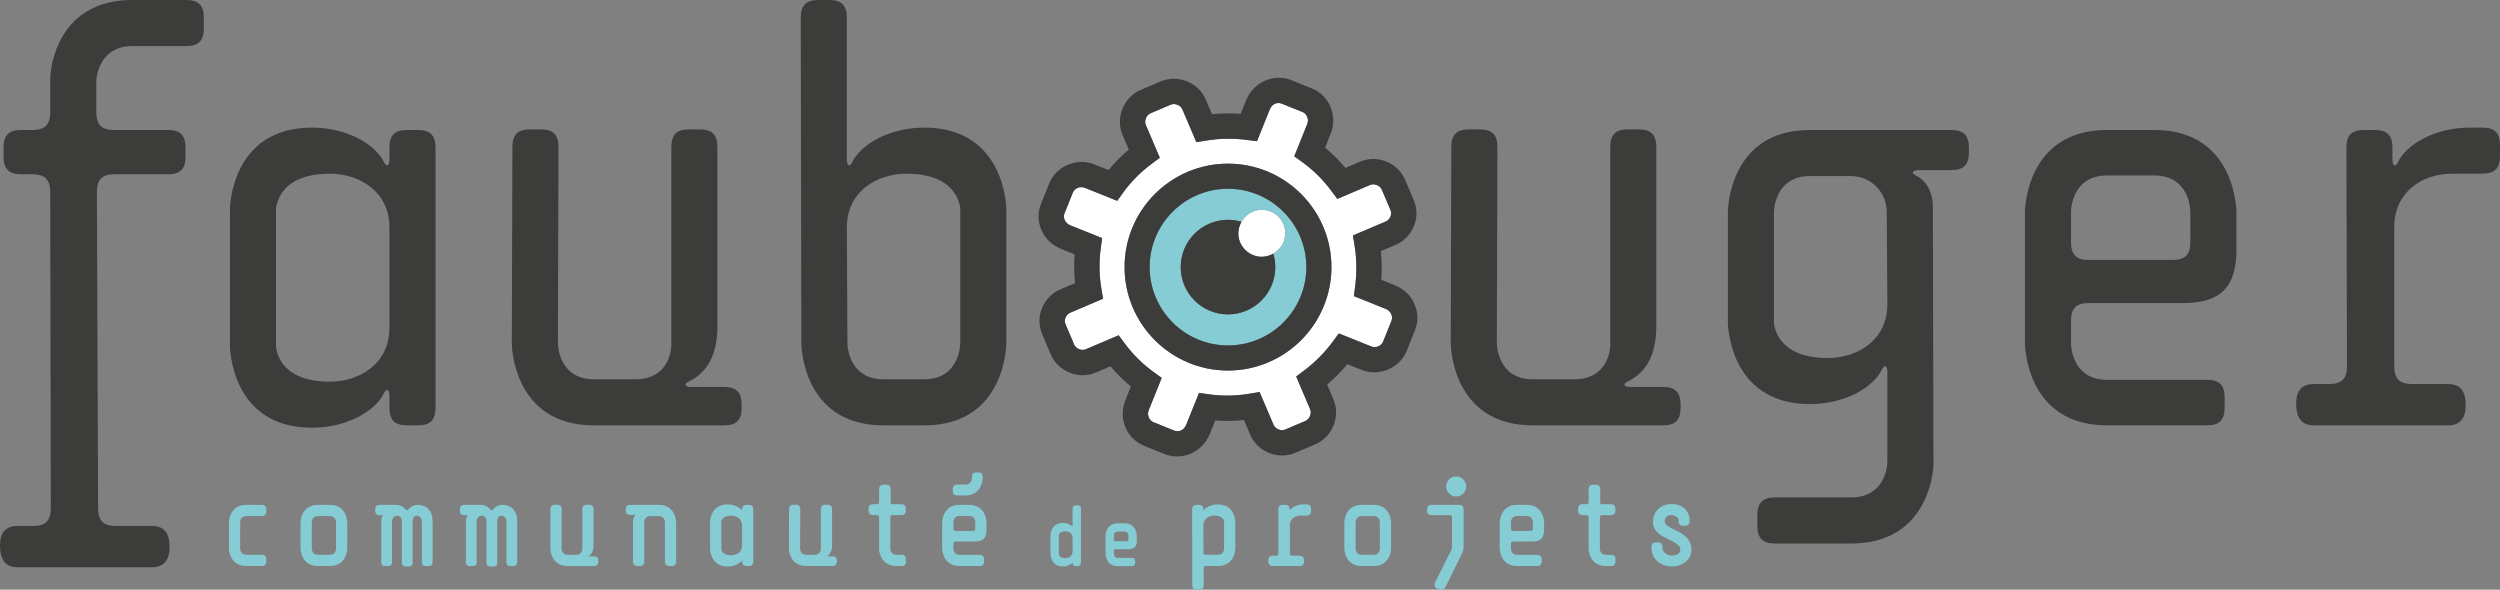 <?xml version="1.0" encoding="utf-8"?>
<!-- Generator: Adobe Illustrator 16.0.0, SVG Export Plug-In . SVG Version: 6.00 Build 0)  -->
<!DOCTYPE svg PUBLIC "-//W3C//DTD SVG 1.1//EN" "http://www.w3.org/Graphics/SVG/1.1/DTD/svg11.dtd">
<svg version="1.1" id="Layer_1" xmlns="http://www.w3.org/2000/svg" xmlns:xlink="http://www.w3.org/1999/xlink" x="0px" y="0px"
	 width="377.76px" height="89.104px" viewBox="0 0 377.76 89.104" enable-background="new 0 0 377.76 89.104" xml:space="preserve">
<rect x="0" y="0" width="377.76" height="89.104" fill="#808080" stroke="none"/>
<path fill="#FFFFFF" d="M209.425,46.694l-4.852-1.95l0.191-1.474c0.275-2.079,0.246-4.167-0.09-6.206l-0.242-1.483l4.914-2.094
	c0.369-0.157,0.596-0.385,0.754-0.763c0.148-0.349,0.143-0.666-0.021-1.053l-1.27-2.975c-0.15-0.355-0.379-0.574-0.76-0.729
	c-0.383-0.154-0.699-0.154-1.055-0.002l-4.92,2.096l-0.902-1.213c-1.252-1.687-2.729-3.149-4.389-4.346l-1.219-0.878l1.982-4.927
	c0.123-0.346,0.119-0.694-0.043-1.071c-0.148-0.357-0.367-0.57-0.717-0.712l-3.092-1.244c-0.725-0.291-1.469,0.051-1.811,0.819
	l-1.951,4.853l-1.473-0.194c-2.078-0.272-4.168-0.244-6.205,0.092l-1.482,0.241l-2.096-4.914c-0.15-0.355-0.379-0.574-0.762-0.728
	c-0.383-0.155-0.697-0.155-1.053-0.003l-2.977,1.267c-0.355,0.152-0.572,0.379-0.729,0.762c-0.154,0.384-0.154,0.698-0.002,1.055
	l2.096,4.921l-1.213,0.9c-1.688,1.252-3.148,2.729-4.346,4.39l-0.879,1.218l-4.928-1.983c-0.672-0.239-1.49,0.038-1.781,0.761
	l-1.244,3.092c-0.143,0.351-0.137,0.654,0.016,1.01c0.16,0.377,0.408,0.623,0.805,0.798l4.865,1.958l-0.211,1.487
	c-0.287,2.028-0.256,4.105,0.092,6.177l0.252,1.489l-4.922,2.097c-0.369,0.157-0.594,0.387-0.754,0.764
	c-0.146,0.351-0.141,0.666,0.023,1.055l1.268,2.975c0.15,0.355,0.379,0.573,0.76,0.729c0.385,0.154,0.699,0.154,1.057,0.002
	l4.92-2.096l0.9,1.211c1.252,1.688,2.729,3.149,4.391,4.349l1.219,0.878l-1.984,4.927c-0.123,0.346-0.117,0.694,0.043,1.071
	c0.15,0.355,0.367,0.568,0.719,0.711l3.092,1.245c0.723,0.292,1.467-0.052,1.809-0.82l1.957-4.863l1.486,0.211
	c2.029,0.286,4.105,0.256,6.178-0.096l1.49-0.25l2.096,4.922c0.152,0.355,0.379,0.574,0.764,0.729
	c0.383,0.151,0.695,0.151,1.053,0.003l2.975-1.268c0.357-0.152,0.574-0.381,0.73-0.764c0.152-0.383,0.152-0.695,0.002-1.054
	l-2.094-4.914l1.201-0.903c1.654-1.236,3.121-2.723,4.365-4.408l0.881-1.197l4.912,1.979c0.67,0.239,1.494-0.037,1.783-0.76
	l1.244-3.094c0.143-0.352,0.137-0.653-0.016-1.01C210.07,47.116,209.822,46.871,209.425,46.694 M185.554,55.991
	c-8.619,0-15.629-7.012-15.629-15.631s7.01-15.631,15.629-15.631s15.633,7.012,15.633,15.631S194.173,55.991,185.554,55.991"/>
<path fill="#B5DEE6" d="M190.677,38.807c0.227,0,0.436-0.047,0.646-0.088c-0.213,0.04-0.432,0.065-0.656,0.065
	c-1.955,0-3.541-1.586-3.541-3.543c0-0.168,0.027-0.329,0.049-0.491c-0.023,0.162-0.064,0.317-0.064,0.487
	C187.109,37.21,188.707,38.807,190.677,38.807"/>
<path fill="#FFFFFF" d="M190.667,31.7c-1.395,0-2.592,0.816-3.17,1.99c-0.062,0.124-0.111,0.254-0.16,0.385
	c-0.045,0.134-0.094,0.267-0.125,0.406c-0.02,0.088-0.023,0.181-0.037,0.271c-0.021,0.162-0.049,0.322-0.049,0.49
	c0,1.957,1.586,3.543,3.541,3.543c0.225,0,0.443-0.025,0.656-0.065c0.021-0.005,0.047-0.005,0.07-0.01
	c0.178-0.037,0.346-0.097,0.514-0.159c0.086-0.033,0.172-0.067,0.254-0.106c1.207-0.563,2.049-1.78,2.049-3.202
	C194.21,33.287,192.625,31.7,190.667,31.7"/>
<path fill="#86CCD4" d="M197.392,40.359c0-6.525-5.309-11.836-11.838-11.836c-6.523,0-11.836,5.311-11.836,11.836
	c0,6.526,5.312,11.836,11.836,11.836C192.083,52.195,197.392,46.885,197.392,40.359 M178.408,40.36c0-3.947,3.201-7.148,7.146-7.148
	c0.703,0,1.379,0.105,2.021,0.294c-0.033,0.058-0.047,0.126-0.078,0.185c0.578-1.174,1.771-1.99,3.17-1.99
	c1.957,0,3.543,1.587,3.543,3.542c0,1.422-0.842,2.639-2.049,3.202c0.082-0.038,0.172-0.06,0.25-0.103
	c0.188,0.641,0.293,1.316,0.293,2.019c0,3.947-3.201,7.148-7.148,7.148S178.408,44.307,178.408,40.36 M228.7,81.827h2.857
	c1.219,0,1.762-0.541,1.762-1.76v-1.145c0-0.025-0.031-2.637-2.637-2.637h-1.43c-2.603,0-2.634,2.609-2.634,2.637v3.97
	c0,0.024,0.029,2.635,2.634,2.635h3.021c0.455,0,0.688-0.229,0.688-0.687v-0.305c0-0.457-0.23-0.688-0.688-0.688h-3.021
	c-0.908,0-0.939-0.845-0.939-0.94v-0.695C228.315,81.921,228.409,81.827,228.7,81.827 M228.315,78.906
	c0-0.096,0.029-0.938,0.938-0.938h1.43c0.906,0,0.939,0.845,0.939,0.938v0.932c0,0.291-0.094,0.387-0.385,0.387h-2.539
	c-0.291,0-0.387-0.096-0.387-0.387v-0.931H228.315z M162.591,76.348c-0.342,0-0.521,0.18-0.521,0.521l-0.002,2.709
	c-0.287-0.307-0.814-0.561-1.469-0.561c-1.848,0-1.867,1.85-1.867,1.867v2.845c0,0.019,0.021,1.868,1.867,1.868
	c0.654,0,1.182-0.254,1.471-0.562c0.002,0.336,0.182,0.516,0.521,0.516h0.221c0.344,0,0.523-0.184,0.523-0.521v-8.158
	c0-0.342-0.18-0.521-0.523-0.521L162.591,76.348L162.591,76.348z M162.07,83.36c0,0.668-0.568,0.973-1.1,0.973
	c-0.951,0-0.973-0.58-0.975-0.603v-2.845c0-0.024,0.012-0.604,0.975-0.604c0.529,0,1.1,0.309,1.1,0.977V83.36z M205.773,85.527
	h1.787c2.605,0,2.639-2.608,2.639-2.635v-3.97c0-0.025-0.031-2.637-2.639-2.637h-1.787c-2.604,0-2.635,2.609-2.635,2.637v3.97
	C203.138,82.919,203.167,85.527,205.773,85.527 M204.833,78.923c0-0.037,0.01-0.939,0.938-0.939h1.789
	c0.908,0,0.939,0.844,0.941,0.939v3.969c-0.002,0.096-0.033,0.939-0.941,0.939h-1.789c-0.904,0-0.938-0.846-0.938-0.938V78.923z
	 M168.537,82.99h1.977c0.861,0,1.264-0.399,1.264-1.264v-0.79c0-0.021-0.021-1.869-1.867-1.869h-0.988
	c-1.848,0-1.869,1.85-1.869,1.869v2.744c0,0.019,0.021,1.869,1.869,1.869h2.088c0.342,0,0.521-0.184,0.521-0.521v-0.21
	c0-0.342-0.182-0.522-0.521-0.522h-2.088c-0.582,0-0.604-0.539-0.604-0.603V83.21C168.316,83.033,168.359,82.99,168.537,82.99
	 M168.316,80.925c0-0.062,0.021-0.604,0.604-0.604h0.988c0.58,0,0.602,0.542,0.604,0.604v0.645c0,0.176-0.045,0.221-0.221,0.221
	h-1.756c-0.176,0-0.221-0.045-0.221-0.221v-0.645H168.316z M240.049,78.228v4.753c0,0.708,0.475,2.546,2.633,2.546h0.734
	c0.457,0,0.688-0.229,0.688-0.687v-0.322c0-0.455-0.229-0.688-0.688-0.688h-0.734c-0.809,0-0.924-0.688-0.938-0.887v-4.718
	c0-0.293,0.094-0.388,0.387-0.388h1.271c0.455,0,0.688-0.23,0.688-0.688v-0.27c0-0.454-0.23-0.688-0.688-0.688h-1.252
	c-0.277,0-0.352-0.08-0.352-0.386v-1.877c0-0.455-0.23-0.688-0.688-0.688h-0.355c-0.469,0-0.705,0.231-0.705,0.688v1.877
	c0,0.292-0.094,0.386-0.385,0.386h-0.521c-0.455,0-0.688,0.231-0.688,0.688v0.27c0,0.455,0.229,0.688,0.688,0.688h0.521
	C239.956,77.841,240.049,77.935,240.049,78.228 M252.997,80.028c-0.777-0.378-1.451-0.704-1.451-1.248
	c0-0.66,0.508-0.957,1.012-0.957c0.572,0,1.084,0.438,1.084,0.779v0.178c0,0.438,0.238,0.669,0.688,0.669h0.293
	c0.457-0.021,0.68-0.251,0.68-0.702v-0.092c0-1.467-1.104-2.492-2.688-2.492c-1.68,0-2.852,1.114-2.852,2.709
	c0,1.473,1.299,2.108,2.447,2.672c0.912,0.447,1.701,0.836,1.701,1.527c0,0.646-0.797,0.887-1.299,0.887
	c-0.574,0-1.404-0.449-1.404-1.152v-0.18c0-0.438-0.238-0.67-0.688-0.67h-0.295c-0.457,0.021-0.68,0.252-0.68,0.703v0.092
	c0,1.869,1.568,2.85,3.119,2.85c1.436,0,2.92-0.945,2.92-2.527C255.584,81.286,254.151,80.589,252.997,80.028 M221.552,73.507
	c0-0.826-0.699-1.524-1.525-1.524c-0.832,0-1.51,0.685-1.51,1.524c0,0.834,0.678,1.511,1.51,1.511
	C220.869,75.017,221.552,74.341,221.552,73.507 M89.731,84.065h-0.787c0.492-0.33,0.741-0.896,0.741-1.691v-5.416
	c0-0.455-0.23-0.687-0.686-0.687h-0.322c-0.457,0-0.688,0.229-0.688,0.687v6.008c0,0.033-0.011,0.867-0.941,0.867h-1.25
	c-0.907,0-0.939-0.846-0.939-0.938l0.018-5.937c0-0.455-0.23-0.687-0.687-0.687h-0.321c-0.455,0-0.688,0.229-0.688,0.687
	l-0.018,5.937c0,0.024,0.029,2.635,2.635,2.635h3.932c0.456,0,0.688-0.229,0.688-0.687v-0.092
	C90.417,84.29,90.193,84.065,89.731,84.065 M136.203,85.527c0.457,0,0.688-0.229,0.688-0.687v-0.322c0-0.455-0.23-0.688-0.688-0.688
	h-0.732c-0.807,0-0.924-0.688-0.938-0.887v-4.718c0-0.293,0.094-0.388,0.385-0.388h1.27c0.455,0,0.688-0.23,0.688-0.688v-0.27
	c0-0.461-0.225-0.688-0.688-0.688h-1.252c-0.277,0-0.35-0.08-0.35-0.386v-1.877c0-0.455-0.23-0.688-0.688-0.688h-0.355
	c-0.469,0-0.707,0.231-0.707,0.688v1.877c0,0.292-0.094,0.386-0.385,0.386h-0.52c-0.463,0-0.686,0.227-0.686,0.688v0.27
	c0,0.455,0.229,0.688,0.686,0.688h0.52c0.291,0,0.385,0.095,0.385,0.388v4.753c0,0.708,0.475,2.546,2.635,2.546L136.203,85.527
	L136.203,85.527z M182.255,85.527h1.771c2.604,0,2.635-2.608,2.635-2.635v-4.04c0-0.027-0.029-2.635-2.635-2.635
	c-1.02,0-1.814,0.433-2.191,0.933v-0.174c0-0.456-0.23-0.688-0.688-0.688h-0.32c-0.455,0-0.688,0.232-0.688,0.688l0.02,11.438
	c0,0.461,0.225,0.687,0.686,0.687h0.359c0.461,0,0.686-0.226,0.686-0.688l-0.018-2.502
	C181.871,85.622,181.964,85.527,182.255,85.527 M181.853,83.446l-0.018-4.057c0-1.016,0.857-1.479,1.654-1.479
	c1.445,0,1.475,0.902,1.477,0.939v4.039c-0.002,0.096-0.033,0.939-0.939,0.939h-1.787C181.947,83.833,181.853,83.738,181.853,83.446
	 M75.132,85.109v-6.274c0-0.521,0.146-0.771,0.535-0.922c0.164,0.01,0.861,0.086,0.861,0.904v6.221c0,0.262,0.23,0.489,0.491,0.489
	h0.644c0.26,0,0.489-0.229,0.489-0.489v-6.221c0-2.406-1.793-2.529-2.151-2.529c-0.854,0-1.213,0.377-1.451,0.625
	c-0.223,0.236-0.266,0.271-0.51,0.014c-0.242-0.252-0.607-0.639-1.508-0.639h-2.359c-0.455,0-0.687,0.232-0.687,0.688v0.196
	c0,0.453,0.231,0.686,0.687,0.686h0.502c-0.215,0.244-0.277,0.635-0.277,0.834v6.346c0,0.271,0.221,0.489,0.491,0.489h0.644
	c0.26,0,0.489-0.229,0.489-0.489v-6.221c0-0.037,0.011-0.891,0.847-0.904c0.479,0.146,0.641,0.383,0.641,0.922v6.274
	c0,0.271,0.22,0.489,0.49,0.489h0.643C74.903,85.598,75.132,85.37,75.132,85.109 M52.471,82.892v-3.97
	c0-0.025-0.03-2.637-2.635-2.637H48.05c-2.606,0-2.636,2.609-2.636,2.637v3.97c0,0.024,0.03,2.635,2.636,2.635h1.786
	C52.441,85.527,52.471,82.919,52.471,82.892 M50.776,82.892c0,0.038-0.01,0.938-0.94,0.938H48.05c-0.909,0-0.94-0.846-0.941-0.938
	v-3.97c0.001-0.098,0.032-0.939,0.941-0.939h1.786c0.909,0,0.94,0.844,0.94,0.939V82.892z M144.451,81.827h2.857
	c1.219,0,1.76-0.541,1.76-1.76v-1.145c0-0.025-0.029-2.637-2.637-2.637h-1.428c-2.605,0-2.635,2.609-2.635,2.637v3.97
	c0,0.024,0.029,2.635,2.635,2.635h3.02c0.455,0,0.688-0.229,0.688-0.687v-0.305c0-0.457-0.232-0.688-0.688-0.688h-3.02
	c-0.908,0-0.939-0.845-0.939-0.94v-0.695C144.064,81.921,144.158,81.827,144.451,81.827 M144.064,78.905
	c0-0.037,0.012-0.938,0.939-0.938h1.43c0.908,0,0.939,0.845,0.939,0.938v0.934c0,0.29-0.092,0.385-0.385,0.385h-2.537
	c-0.293,0-0.389-0.094-0.389-0.385v-0.934H144.064z M95.244,77.803h0.807c-0.414,0.338-0.404,0.918-0.404,0.941v6.096
	c0,0.457,0.23,0.687,0.688,0.687h0.321c0.456,0,0.687-0.229,0.687-0.687v-5.918c0-0.098,0.031-0.939,0.941-0.939h1.25
	c0.908,0,0.939,0.844,0.94,0.939v5.918c0,0.457,0.231,0.687,0.687,0.687h0.321c0.456,0,0.687-0.229,0.687-0.687v-5.918
	c0-0.025-0.029-2.637-2.635-2.637h-4.289c-0.457,0-0.688,0.232-0.688,0.688v0.142C94.556,77.574,94.787,77.803,95.244,77.803
	 M113.826,84.841v-7.864c0-0.456-0.232-0.688-0.688-0.688h-0.322c-0.455,0-0.686,0.232-0.686,0.688v0.174
	c-0.361-0.492-1.166-0.933-2.192-0.933c-2.604,0-2.634,2.605-2.634,2.635v4.111c0,0.024,0.029,2.635,2.634,2.635
	c1.019,0,1.815-0.436,2.192-0.936v0.178c0,0.457,0.23,0.687,0.686,0.687h0.322C113.593,85.527,113.826,85.298,113.826,84.841
	 M112.13,82.428c0,1.014-0.858,1.475-1.655,1.475c-1.447,0-1.476-0.902-1.476-0.938v-4.11c0-0.038,0.028-0.94,1.476-0.94
	c0.797,0,1.655,0.465,1.655,1.479V82.428z M121.843,85.527h3.936c0.453,0,0.686-0.229,0.686-0.687v-0.092
	c0-0.461-0.225-0.686-0.686-0.686h-0.787c0.492-0.329,0.738-0.896,0.738-1.691v-5.416c0-0.455-0.229-0.687-0.688-0.687h-0.32
	c-0.455,0-0.686,0.229-0.686,0.687v6.008c0,0.033-0.012,0.867-0.941,0.867h-1.252c-0.907,0-0.939-0.846-0.939-0.938l0.018-5.937
	c0-0.455-0.231-0.687-0.687-0.687h-0.321c-0.455,0-0.687,0.229-0.687,0.687l-0.019,5.937
	C119.208,82.919,119.239,85.527,121.843,85.527 M57.386,77.858h0.503c-0.218,0.244-0.278,0.635-0.278,0.834v6.346
	c0,0.271,0.221,0.489,0.491,0.489h0.644c0.26,0,0.489-0.229,0.489-0.489v-6.221c0-0.037,0.011-0.891,0.847-0.904
	c0.478,0.146,0.639,0.383,0.639,0.922v6.274c0,0.271,0.221,0.489,0.49,0.489h0.645c0.262,0,0.49-0.229,0.49-0.489v-6.274
	c0-0.521,0.146-0.771,0.535-0.922c0.162,0.01,0.861,0.086,0.861,0.904v6.221c0,0.262,0.229,0.489,0.49,0.489h0.645
	c0.26,0,0.49-0.229,0.49-0.489v-6.221c0-2.406-1.794-2.529-2.154-2.529c-0.852,0-1.211,0.377-1.448,0.625
	c-0.224,0.236-0.267,0.271-0.511,0.014c-0.242-0.252-0.607-0.639-1.508-0.639h-2.359c-0.455,0-0.686,0.232-0.686,0.688v0.196
	C56.701,77.628,56.931,77.858,57.386,77.858 M145.871,74.859c2.586,0,2.615-2.591,2.615-2.618v-0.179
	c0-0.455-0.205-0.668-0.65-0.668h-0.303c-0.441,0-0.648,0.204-0.668,0.668v0.179c0,0.04-0.02,0.979-0.994,0.979h-1.215
	c-0.457,0-0.689,0.229-0.689,0.686v0.322c0,0.42,0.227,0.634,0.668,0.634L145.871,74.859L145.871,74.859z M218.517,88.516
	l2.354-4.814c0.191-0.324,0.289-0.691,0.289-1.097v-5.629c0-0.456-0.232-0.688-0.688-0.688h-4.164c-0.312,0-0.688,0.143-0.688,0.813
	c0,0.478,0.244,0.739,0.688,0.739h2.734c0.287,0,0.369,0.088,0.369,0.388v4.271c0,0.326-0.082,0.606-0.271,0.916l-2.234,4.471
	c-0.098,0.189-0.143,0.359-0.143,0.531c0,0.364,0.369,0.614,1.027,0.687C218.169,89.101,218.332,88.904,218.517,88.516
	 M196.382,83.975h-1.09c-0.293,0-0.387-0.094-0.387-0.387v-4.199c0-1.021,0.805-1.479,1.602-1.479h0.912
	c0.461,0,0.686-0.225,0.686-0.687v-0.322c0-0.455-0.229-0.687-0.686-0.687h-0.377c-1.016,0-1.814,0.434-2.189,0.935v-0.176
	c0-0.456-0.23-0.688-0.688-0.688h-0.322c-0.455,0-0.686,0.232-0.686,0.688l0.018,6.61c0,0.295-0.094,0.389-0.385,0.389h-0.465
	c-0.443,0-0.689,0.263-0.689,0.74c0,0.67,0.375,0.812,0.689,0.812h4.057c0.438,0,0.688-0.276,0.688-0.759
	C197.07,84.112,196.697,83.975,196.382,83.975 M37.229,85.527h2.324c0.456,0,0.687-0.229,0.687-0.687v-0.322
	c0-0.455-0.231-0.688-0.687-0.688h-2.324c-0.908,0-0.939-0.846-0.939-0.938v-3.97c0-0.037,0.01-0.939,0.939-0.939h2.324
	c0.456,0,0.687-0.23,0.687-0.686v-0.321c0-0.456-0.231-0.688-0.687-0.688h-2.324c-2.605,0-2.635,2.609-2.635,2.637v3.97
	C34.594,82.919,34.624,85.527,37.229,85.527"/>
<path fill="#3C3C3B" d="M28.121,0h-8.123C8.928,0,7.589,9.818,7.589,11.963v4.999c0,1.874-0.805,2.678-2.68,2.678H3.214
	c-1.874,0-2.679,0.802-2.679,2.677v1.339c0,1.875,0.805,2.68,2.679,2.68h1.695c1.875,0,2.68,0.804,2.68,2.678l0.089,47.779
	c0,1.873-0.804,2.68-2.679,2.68H2.678C0.803,79.471,0,80.54,0,82.415c0,2.145,0.803,3.305,2.678,3.305h20.266
	c1.875,0,2.677-1.16,2.677-3.035c0-2.145-0.802-3.213-2.677-3.213h-5.446c-1.875,0-2.678-0.807-2.678-2.68l-0.179-47.779
	c0-1.874,0.803-2.678,2.678-2.678h8.035c1.875,0,2.679-0.805,2.679-2.68v-1.339c0-1.875-0.804-2.677-2.679-2.677h-8.123
	c-1.876,0-2.679-0.804-2.679-2.678v-4.823c0.089-1.16,0.803-5.175,5.446-5.175h8.123c1.875,0,2.679-0.806,2.679-2.68V2.676
	C30.8,0.802,29.996,0,28.121,0z"/>
<path fill="#3C3C3B" d="M109.388,58.471h-4.911c-0.625,0-0.892-0.176-0.892-0.356c0-0.179,0.267-0.355,0.445-0.443
	c2.678-1.25,4.375-3.84,4.375-8.394V22.226c0-1.875-0.804-2.676-2.679-2.676h-1.606c-1.875,0-2.678,0.801-2.678,2.676v29.998
	c0,0.446-0.27,5.088-5.445,5.088h-6.25c-5.445,0-5.445-5.443-5.445-5.443l0.088-29.642c0-1.875-0.803-2.676-2.678-2.676h-1.606
	c-1.875,0-2.679,0.801-2.679,2.676l-0.088,29.642c0,0,0,12.407,12.408,12.407h19.641c1.875,0,2.678-0.802,2.678-2.679v-0.446
	C112.066,59.276,111.263,58.471,109.388,58.471z"/>
<path fill="#3C3C3B" d="M139.656,19.281c-5.357,0-9.643,2.59-10.893,5.269c-0.09,0.179-0.268,0.445-0.445,0.445
	c-0.18,0-0.357-0.267-0.357-0.892V2.676c0-1.874-0.803-2.676-2.678-2.676h-1.607c-1.875,0-2.678,0.802-2.678,2.676l0.088,49.191
	c0,0,0,12.408,12.41,12.408h6.16c12.408,0,12.408-12.408,12.408-12.408V31.691C152.066,31.691,152.066,19.281,139.656,19.281z
	 M145.101,51.867c0,0,0,5.444-5.443,5.444h-6.16c-5.447,0-5.447-5.444-5.447-5.444l-0.09-17.5c0-5.443,4.553-8.122,9.018-8.122
	c8.123,0,8.123,5.446,8.123,5.446V51.867z"/>
<path fill="#3C3C3B" d="M63.13,19.639h-1.606c-1.875,0-2.679,0.802-2.679,2.677v1.787c0,0.625-0.178,0.891-0.357,0.891
	c-0.178,0-0.357-0.266-0.445-0.444c-1.252-2.679-5.536-5.269-10.892-5.269c-12.41,0-12.41,12.41-12.41,12.41v20.532
	c0,0,0,12.41,12.41,12.41c5.356,0,9.64-2.59,10.892-5.271c0.088-0.179,0.268-0.442,0.445-0.442c0.18,0,0.357,0.266,0.357,0.891
	v1.785c0,1.877,0.804,2.679,2.679,2.679h1.606c1.875,0,2.679-0.802,2.679-2.679v-39.28C65.809,20.441,65.005,19.639,63.13,19.639z
	 M58.845,49.545c0,5.446-4.553,8.127-9.017,8.127c-8.123,0-8.123-5.446-8.123-5.446V31.693c0,0,0-5.446,8.123-5.446
	c4.464,0,9.017,2.679,9.017,8.122V49.545z"/>
<path fill="#3C3C3B" d="M251.262,58.471h-4.912c-0.625,0-0.891-0.176-0.891-0.356c0-0.179,0.266-0.355,0.445-0.443
	c2.678-1.25,4.373-3.84,4.373-8.394V22.226c0-1.875-0.805-2.676-2.68-2.676h-1.604c-1.875,0-2.68,0.801-2.68,2.676v29.998
	c0,0.446-0.271,5.088-5.445,5.088h-6.25c-5.444,0-5.444-5.443-5.444-5.443l0.09-29.642c0-1.875-0.805-2.676-2.678-2.676h-1.605
	c-1.873,0-2.68,0.801-2.68,2.676l-0.09,29.642c0,0,0,12.407,12.407,12.407h19.643c1.875,0,2.68-0.802,2.68-2.679v-0.446
	C253.94,59.276,253.137,58.471,251.262,58.471z"/>
<path fill="#3C3C3B" d="M192.162,38.444c-0.082,0.039-0.168,0.073-0.254,0.106c-0.168,0.062-0.336,0.122-0.516,0.159
	c-0.021,0.005-0.047,0.005-0.068,0.01c-0.211,0.041-0.422,0.088-0.646,0.088c-1.973,0-3.568-1.598-3.568-3.569
	c0-0.169,0.043-0.324,0.064-0.486c0.014-0.09,0.02-0.183,0.037-0.271c0.031-0.14,0.08-0.272,0.127-0.406
	c0.047-0.131,0.098-0.261,0.16-0.385c0.029-0.059,0.043-0.127,0.076-0.185c-0.643-0.188-1.316-0.294-2.02-0.294
	c-3.947,0-7.146,3.201-7.146,7.148s3.199,7.148,7.146,7.148s7.148-3.201,7.148-7.148c0-0.702-0.105-1.378-0.295-2.019
	C192.332,38.385,192.244,38.406,192.162,38.444z"/>
<path fill="#3C3C3B" d="M325.528,19.639h-7.143c-12.412,0-12.412,12.408-12.412,12.408v19.819c0,0,0,12.408,12.412,12.408h15.086
	c1.875,0,2.68-0.802,2.68-2.679v-1.516c0-1.875-0.805-2.682-2.68-2.682h-15.086c-5.449,0-5.449-5.443-5.449-5.443v-3.482
	c0-1.875,0.807-2.678,2.682-2.678h14.285c5.623,0,8.031-2.412,8.031-8.036v-5.714C337.936,32.048,337.936,19.639,325.528,19.639z
	 M328.293,39.279h-12.676c-1.875,0-2.68-0.804-2.68-2.678v-4.643c0,0,0-5.445,5.447-5.445h7.143c5.443,0,5.443,5.445,5.443,5.445
	l0.002,4.643C330.973,38.475,330.168,39.279,328.293,39.279z"/>
<path fill="#3C3C3B" d="M375.081,19.281h-1.875c-5.357,0-9.645,2.59-10.893,5.269c-0.09,0.179-0.27,0.445-0.445,0.445
	c-0.18,0-0.357-0.267-0.357-0.892v-1.787c0-1.875-0.805-2.677-2.68-2.677h-1.605c-1.875,0-2.678,0.802-2.678,2.677l0.09,33.03
	c0,1.875-0.805,2.68-2.68,2.68h-2.32c-1.875,0-2.68,1.07-2.68,2.945c0,2.143,0.805,3.304,2.68,3.304h20.266
	c1.873,0,2.678-1.161,2.678-3.035c0-2.144-0.805-3.214-2.678-3.214h-5.447c-1.875,0-2.678-0.805-2.678-2.68V34.367
	c0-5.443,4.283-8.122,8.75-8.122h4.553c1.875,0,2.68-0.805,2.68-2.68v-1.604C377.76,20.086,376.956,19.281,375.081,19.281z"/>
<path fill="#3C3C3B" d="M294.833,19.639h-21.34c-12.406,0-12.406,12.408-12.406,12.408v16.605c0,0,0,12.408,12.406,12.408
	c5.357,0,9.645-2.59,10.895-5.266c0.088-0.182,0.27-0.449,0.443-0.449c0.182,0,0.359,0.27,0.359,0.895v13.48
	c0,1.428-0.805,5.443-5.447,5.443h-11.52c-1.875,0-2.676,0.805-2.676,2.68v1.604c0,1.875,0.801,2.679,2.676,2.679h11.52
	c11.16,0,12.41-10.088,12.41-12.052l-0.09-38.924c0,0,0.09-3.391-2.59-4.641c-0.18-0.089-0.445-0.27-0.445-0.448
	c0-0.177,0.268-0.355,0.893-0.355h4.912c1.873,0,2.676-0.805,2.676-2.68v-0.714C297.508,20.441,296.706,19.639,294.833,19.639z
	 M276.172,54.096c-8.123,0-8.123-5.443-8.123-5.443V32.048c0,0,0-5.444,5.443-5.444h6.16c3.215,0,5.445,2.589,5.445,5.444
	l0.092,13.926C285.19,51.421,280.637,54.096,276.172,54.096z"/>
<path fill="#3C3C3B" d="M185.554,24.729c-8.619,0-15.629,7.011-15.629,15.63s7.01,15.631,15.629,15.631s15.633-7.012,15.633-15.631
	S194.173,24.729,185.554,24.729z M185.554,52.196c-6.523,0-11.836-5.311-11.836-11.837c0-6.525,5.312-11.836,11.836-11.836
	c6.529,0,11.838,5.311,11.838,11.836C197.392,46.885,192.083,52.196,185.554,52.196z"/>
<path fill="#3C3C3B" d="M210.917,43.166l-2.199-0.887c0.104-1.448,0.084-2.897-0.061-4.333l2.189-0.934
	c1.279-0.545,2.24-1.511,2.783-2.794c0.553-1.31,0.545-2.708-0.027-4.049l-1.268-2.975c-0.549-1.29-1.535-2.25-2.855-2.78
	c-1.32-0.532-2.697-0.523-3.986,0.025l-2.186,0.932c-0.941-1.116-1.975-2.139-3.086-3.054l0.906-2.25
	c0.475-1.314,0.443-2.679-0.096-3.942c-0.549-1.29-1.521-2.244-2.812-2.765l-3.092-1.245c-2.559-1.028-5.57,0.182-6.768,2.884
	l-0.887,2.198c-1.449-0.104-2.898-0.085-4.334,0.062l-0.934-2.193c-0.551-1.289-1.537-2.249-2.857-2.781
	c-1.318-0.53-2.695-0.522-3.984,0.027l-2.977,1.267c-1.289,0.55-2.25,1.535-2.779,2.856c-0.531,1.32-0.523,2.697,0.025,3.986
	l0.934,2.186c-1.117,0.941-2.141,1.975-3.057,3.086l-2.25-0.905c-2.656-0.962-5.678,0.348-6.707,2.907l-1.244,3.093
	c-0.52,1.29-0.506,2.652,0.045,3.941c0.539,1.265,1.5,2.233,2.84,2.825l2.188,0.882c-0.111,1.438-0.09,2.889,0.064,4.341
	l-2.188,0.932c-1.275,0.545-2.236,1.51-2.781,2.793c-0.553,1.31-0.545,2.709,0.027,4.049l1.268,2.976
	c0.549,1.289,1.533,2.25,2.855,2.78c1.32,0.533,2.697,0.521,3.986-0.025l2.186-0.932c0.941,1.117,1.977,2.138,3.086,3.054
	l-0.904,2.25c-0.477,1.315-0.443,2.68,0.096,3.942c0.549,1.289,1.52,2.243,2.811,2.765l3.094,1.244
	c2.559,1.03,5.57-0.181,6.768-2.884l0.881-2.188c1.439,0.11,2.891,0.09,4.342-0.062l0.932,2.188
	c0.549,1.289,1.537,2.249,2.855,2.781c1.32,0.53,2.697,0.521,3.986-0.027l2.975-1.267c1.289-0.549,2.25-1.536,2.781-2.856
	c0.531-1.317,0.523-2.694-0.027-3.983l-0.934-2.193c1.098-0.934,2.119-1.967,3.047-3.083l2.26,0.909
	c2.654,0.959,5.676-0.35,6.705-2.907l1.246-3.093c0.521-1.291,0.504-2.653-0.045-3.941
	C213.216,44.725,212.255,43.759,210.917,43.166z M210.246,48.504l-1.244,3.092c-0.291,0.725-1.113,0.998-1.783,0.761l-4.912-1.979
	l-0.881,1.195c-1.244,1.688-2.711,3.176-4.367,4.412l-1.199,0.901l2.092,4.914c0.15,0.354,0.15,0.672-0.002,1.055
	c-0.154,0.383-0.373,0.611-0.729,0.762l-2.975,1.27c-0.357,0.149-0.672,0.149-1.055-0.002c-0.385-0.154-0.609-0.373-0.764-0.729
	l-2.096-4.921l-1.49,0.25c-2.07,0.352-4.146,0.381-6.176,0.095l-1.486-0.212l-1.959,4.865c-0.34,0.77-1.086,1.113-1.807,0.82
	l-3.092-1.247c-0.354-0.141-0.568-0.354-0.721-0.711c-0.158-0.375-0.166-0.727-0.041-1.069l1.982-4.929l-1.217-0.877
	c-1.662-1.196-3.141-2.659-4.393-4.346l-0.898-1.215l-4.92,2.098c-0.357,0.15-0.672,0.15-1.057-0.002
	c-0.383-0.153-0.609-0.373-0.762-0.729l-1.266-2.975c-0.166-0.389-0.172-0.705-0.025-1.053c0.16-0.38,0.385-0.607,0.756-0.765
	l4.92-2.096l-0.25-1.49c-0.35-2.072-0.381-4.148-0.094-6.177l0.211-1.486l-4.865-1.958c-0.395-0.176-0.645-0.421-0.805-0.798
	c-0.152-0.355-0.156-0.659-0.016-1.011l1.246-3.092c0.291-0.722,1.109-1,1.781-0.761l4.928,1.983l0.879-1.217
	c1.195-1.662,2.658-3.139,4.346-4.391l1.213-0.899l-2.098-4.921c-0.15-0.357-0.15-0.672,0.004-1.056
	c0.154-0.382,0.371-0.609,0.727-0.762l2.977-1.266c0.355-0.152,0.672-0.152,1.055,0.002c0.383,0.153,0.609,0.372,0.762,0.729
	l2.094,4.914l1.482-0.242c2.039-0.335,4.127-0.364,6.205-0.091l1.475,0.193l1.951-4.852c0.342-0.77,1.086-1.11,1.809-0.82
	l3.094,1.245c0.35,0.141,0.566,0.354,0.717,0.711c0.16,0.377,0.166,0.727,0.041,1.071l-1.98,4.927l1.217,0.878
	c1.662,1.197,3.139,2.658,4.391,4.347l0.9,1.212l4.92-2.096c0.355-0.151,0.672-0.152,1.055,0.002s0.609,0.373,0.762,0.729
	l1.268,2.976c0.166,0.387,0.172,0.703,0.023,1.053c-0.158,0.377-0.385,0.604-0.756,0.763l-4.914,2.093l0.242,1.483
	c0.336,2.039,0.365,4.127,0.092,6.206l-0.193,1.473l4.852,1.952c0.396,0.175,0.646,0.421,0.807,0.798
	C210.382,47.848,210.386,48.151,210.246,48.504z"/>
</svg>
